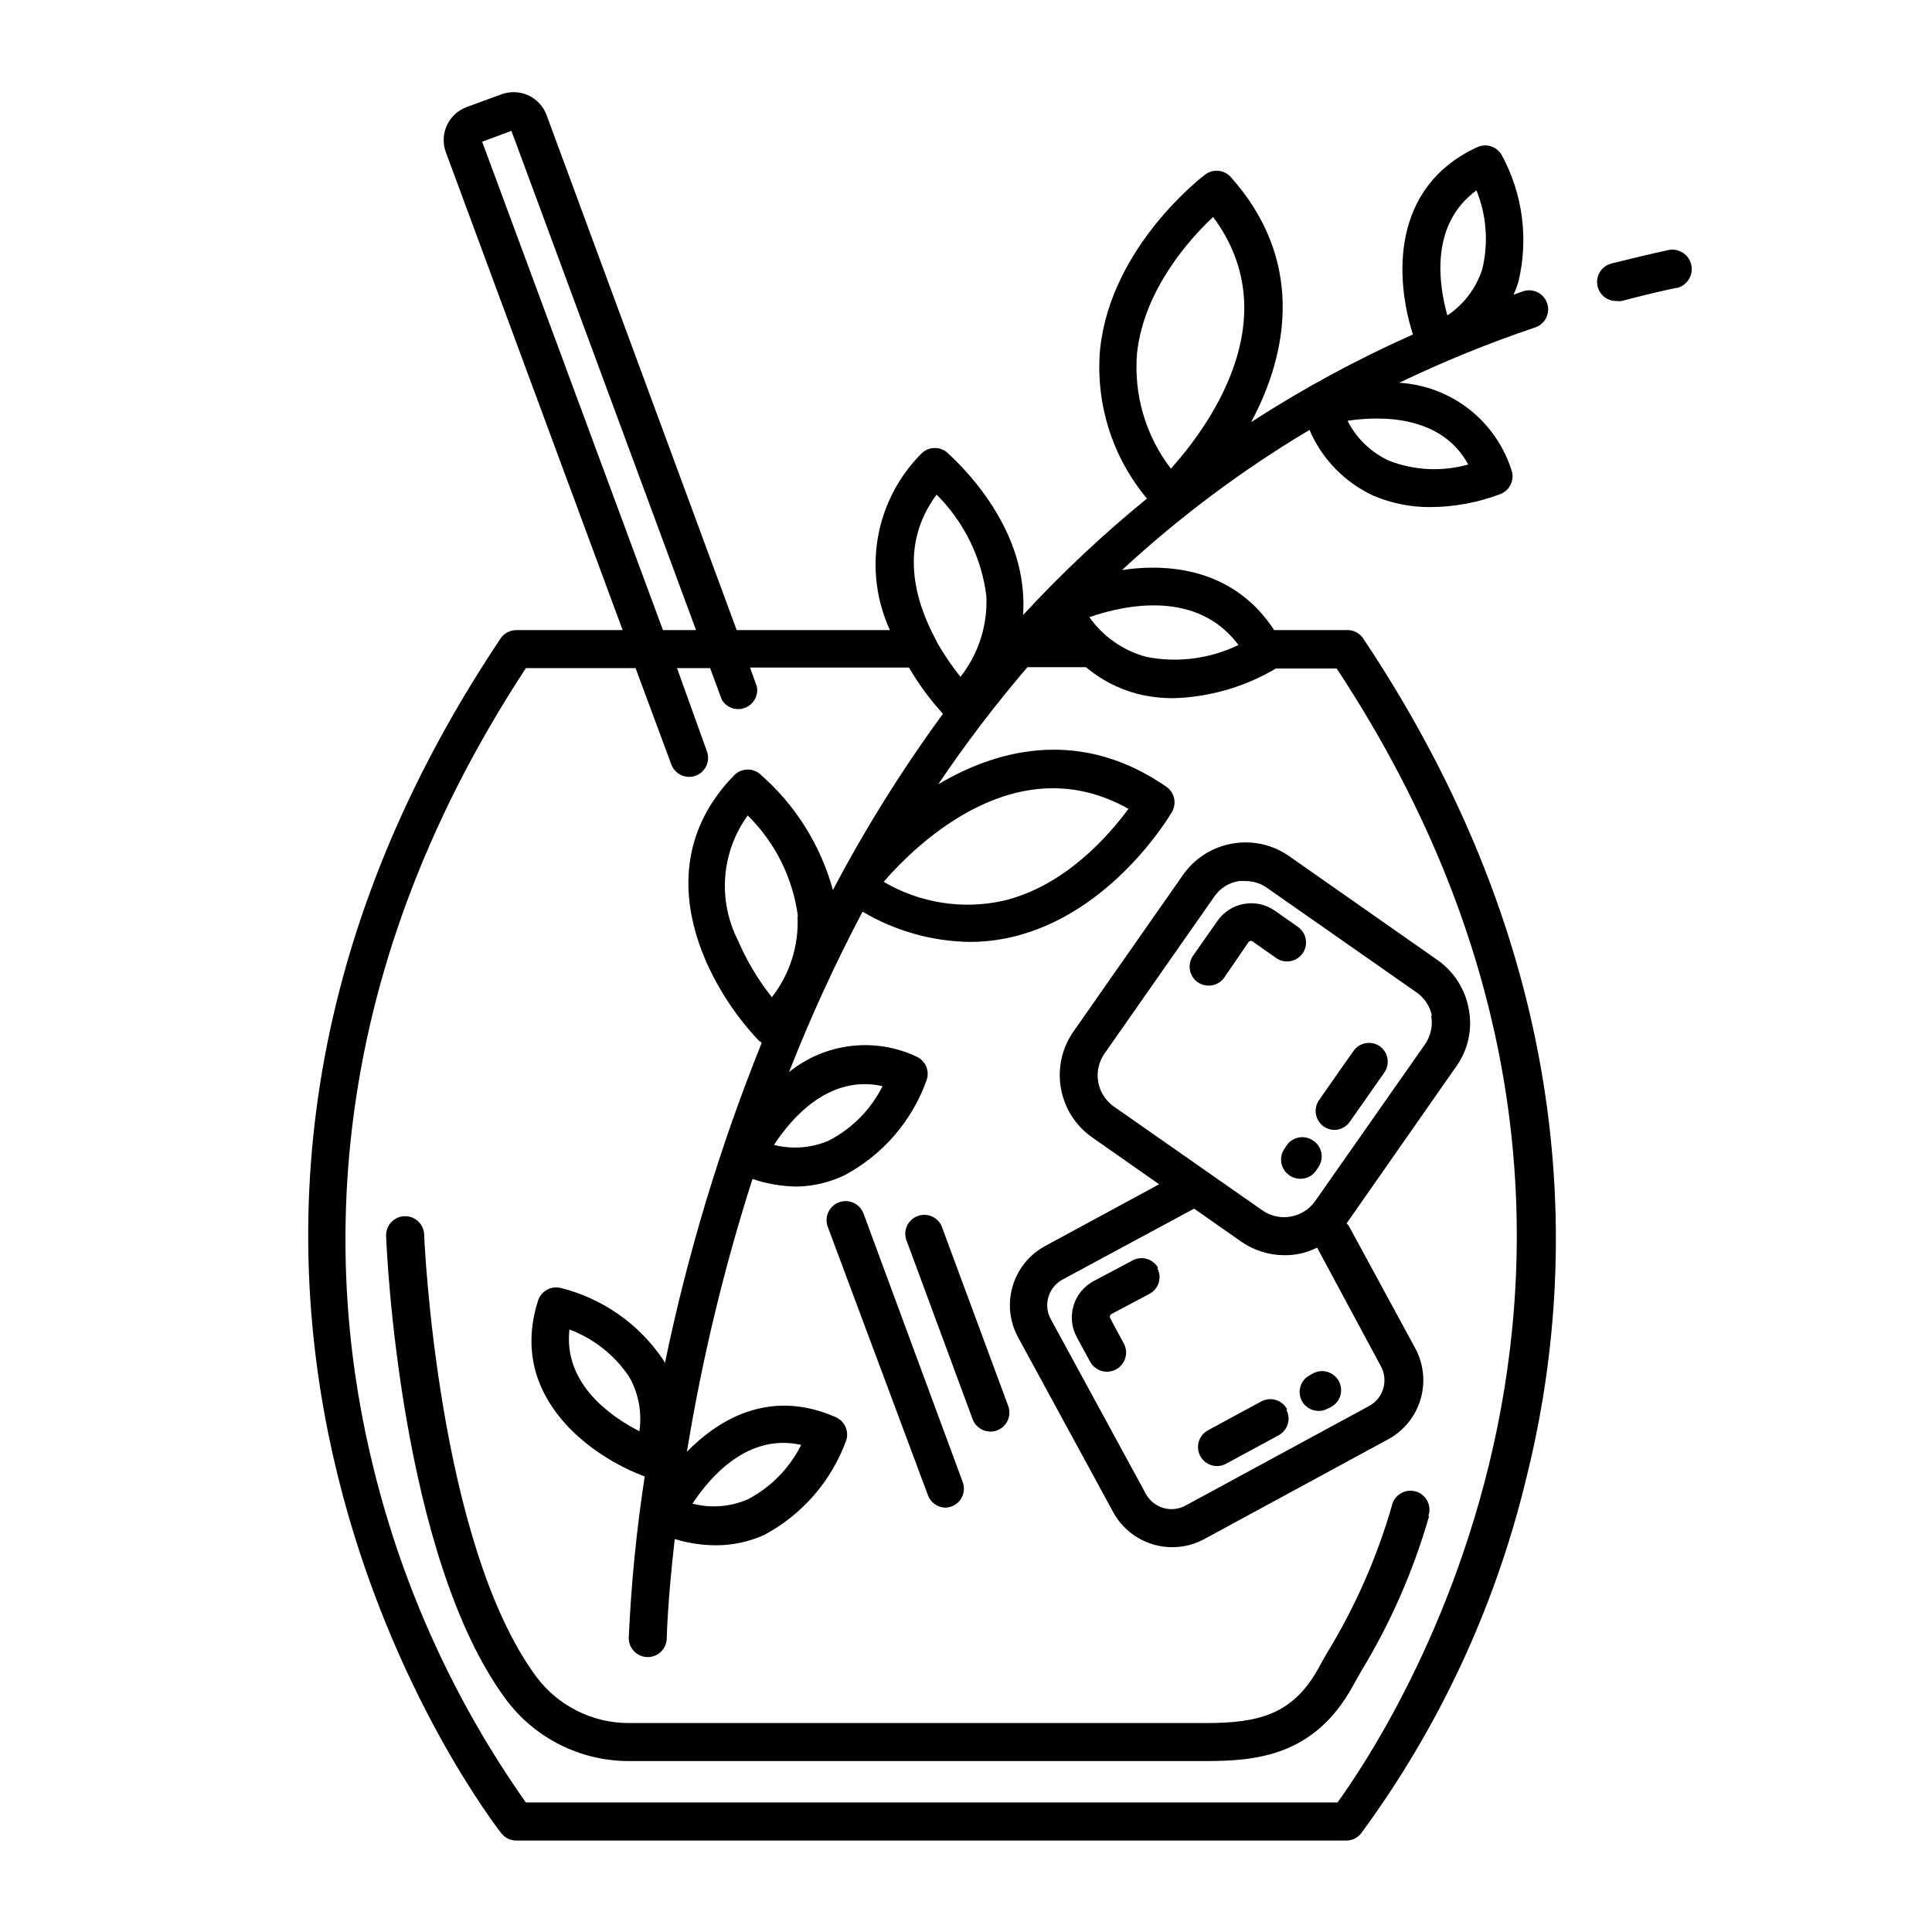 <?xml version="1.0" encoding="UTF-8"?>
<!-- Uploaded to: SVG Repo, www.svgrepo.com, Generator: SVG Repo Mixer Tools -->
<svg fill="#000000" width="800px" height="800px" version="1.1" viewBox="144 144 512 512" xmlns="http://www.w3.org/2000/svg">
 <path d="m500.76 310.98h-19.094c-10.078-15.418-26.301-17.984-40.305-15.922h-0.004c15.219-14.074 31.871-26.52 49.676-37.129 3.293 7.703 9.324 13.914 16.93 17.43 4.777 2.035 9.922 3.062 15.113 3.023 6.32-0.031 12.582-1.191 18.492-3.426 2.402-0.898 3.746-3.457 3.121-5.945-1.973-6.512-5.894-12.262-11.238-16.477-5.34-4.215-11.844-6.695-18.637-7.102 11.699-5.617 23.727-10.512 36.023-14.66 1.27-0.426 2.32-1.34 2.914-2.539 0.598-1.203 0.691-2.59 0.258-3.859-0.422-1.273-1.336-2.32-2.539-2.918-1.199-0.594-2.59-0.688-3.859-0.258l-2.519 0.906c0.52-1.125 0.957-2.285 1.312-3.473 2.723-11.352 1.145-23.305-4.434-33.555-1.301-2.273-4.125-3.172-6.5-2.066-22.922 10.578-21.766 34.863-17.027 49.625-14.875 6.617-29.207 14.383-42.875 23.227 10.078-18.793 14.008-43.176-5.391-64.941-1.75-1.957-4.711-2.242-6.801-0.656-1.008 0.754-24.836 19.094-27.809 45.996l-0.004 0.004c-1.348 14.402 3.117 28.75 12.395 39.852-11.66 9.508-22.637 19.828-32.848 30.883 0.152-1.945 0.152-3.898 0-5.844-1.461-21.41-19.598-36.625-20.152-37.281-2.035-1.684-5.027-1.508-6.852 0.402-5.969 6.016-9.961 13.711-11.438 22.059-1.477 8.344-0.367 16.945 3.176 24.645h-40.609l-50.383-136.48 0.004-0.004c-0.863-2.316-2.609-4.199-4.859-5.231s-4.812-1.125-7.133-0.262l-9.219 3.375v0.004c-4.805 1.793-7.258 7.125-5.492 11.938l46.855 126.66-28.164 0.004c-1.676-0.004-3.242 0.828-4.184 2.215-114.27 170.79-0.906 315.23 0.25 316.7h0.004c0.961 1.184 2.406 1.871 3.93 1.863h219.91c1.523 0.008 2.969-0.68 3.93-1.863 20.664-28.074 35.531-59.98 43.73-93.859 13.199-52.496 16.375-133.81-43.277-223.04-1.023-1.375-2.676-2.133-4.383-2.016zm34.508-116.53c2.715 6.668 3.242 14.02 1.512 21.008-1.629 4.965-4.875 9.238-9.219 12.141-2.316-8.363-4.633-24.082 7.707-33.148zm-2.168 72.648h0.004c-6.926 1.949-14.301 1.598-21.008-1.008-4.75-2.188-8.621-5.914-10.984-10.578 8.613-1.312 24.836-1.613 31.992 11.586zm-87.762-29.625c1.863-16.777 14.008-30.23 20.152-35.973 20.152 27.105-1.762 56.176-11.184 66.703v0.004c-6.727-8.766-9.926-19.73-8.969-30.734zm26.902 77.434 0.004 0.004c-7.586 3.684-16.164 4.797-24.438 3.172-6.109-1.641-11.457-5.363-15.113-10.527 9.422-3.277 28.516-7.356 39.5 7.356zm-80.004-39.801v0.004c7.234 7.207 11.863 16.621 13.152 26.75 0.383 7.762-2.051 15.402-6.852 21.512-2.273-2.848-4.328-5.859-6.148-9.016-0.07-0.23-0.172-0.453-0.301-0.656-5.695-10.527-9.875-25.141 0.102-38.59zm-120.46-93.555 7.758-2.871 48.922 132.3h-8.766zm226.66 440.13h-215.07c-18.82-26.672-32.488-56.625-40.305-88.32-12.496-50.027-15.469-127.26 40.305-212.3h29.07l9.473 25.543h-0.004c0.734 1.957 2.598 3.262 4.688 3.277 0.602 0.004 1.199-0.098 1.762-0.305 1.262-0.465 2.281-1.41 2.84-2.629 0.559-1.223 0.605-2.613 0.133-3.871l-7.91-22.016h8.766l3.125 8.414c1.258 2.094 3.832 2.984 6.109 2.117 2.281-0.871 3.613-3.246 3.16-5.644l-1.812-5.039 42.117 0.004c2.559 4.391 5.582 8.496 9.02 12.242-10.855 14.828-20.605 30.441-29.172 46.703-3.277-11.953-10.027-22.668-19.395-30.785-2.027-1.652-4.984-1.477-6.801 0.402-24.535 25.191-6.297 57.082 6.801 70.535 0 0 0.352 0 0.504 0.402-11.059 27.477-19.641 55.887-25.645 84.891 0-0.352-0.352-0.754-0.555-1.109v0.004c-6.398-9.426-16.051-16.152-27.105-18.895-2.559-0.598-5.144 0.871-5.945 3.375-8.211 25.746 14.461 41.516 28.266 46.602-2.18 14.191-3.594 28.484-4.234 42.824 0 1.336 0.531 2.617 1.477 3.562 0.945 0.945 2.227 1.477 3.562 1.477 1.336 0 2.617-0.531 3.562-1.477 0.945-0.945 1.477-2.227 1.477-3.562 0-0.504 0.25-10.078 2.117-26.25v0.004c3.508 1.082 7.156 1.641 10.832 1.66 4.426 0.012 8.805-0.914 12.844-2.719 10.055-5.367 17.781-14.242 21.715-24.938 0.883-2.488-0.305-5.238-2.719-6.301-16.676-7.356-30.23-0.25-39.449 9.168v0.004c4-24.496 9.809-48.66 17.383-72.297 3.797 1.285 7.777 1.969 11.789 2.016 4.383-0.09 8.695-1.121 12.645-3.023 10.117-5.406 17.859-14.387 21.715-25.191 0.852-2.473-0.332-5.188-2.723-6.246-5.445-2.551-11.5-3.512-17.469-2.781s-11.613 3.125-16.285 6.91c5.699-14.523 12.207-28.723 19.496-42.52 8.566 5.082 18.309 7.844 28.266 8.012 3.832 0.016 7.656-0.426 11.387-1.312 26.398-6.195 41.715-32.043 42.32-33.102v0.004c1.34-2.273 0.703-5.195-1.461-6.703-21.816-15.113-43.48-10.73-60.457-0.656v0.004c7.273-10.793 15.16-21.152 23.629-31.035h15.516c3.949 3.312 8.574 5.719 13.551 7.051 3.133 0.777 6.348 1.168 9.574 1.16 9.59-0.266 18.953-2.969 27.207-7.859h16.121c100.76 153.01 12.594 283.44 0.199 300.52zm-55.418-263.29c-5.039 6.852-16.727 20.453-33.199 24.336v-0.004c-10.805 2.383-22.109 0.582-31.641-5.039 9.371-10.781 35.668-35.82 64.941-19.297zm-87.664 28.414v-0.004c0.379 7.738-2.035 15.355-6.801 21.465-3.664-4.617-6.695-9.699-9.016-15.113-2.648-5.219-3.805-11.062-3.34-16.895 0.461-5.832 2.523-11.422 5.957-16.156 7.281 7.172 11.961 16.57 13.301 26.699zm-41.914 136.48c-7.508-3.828-20.152-12.543-18.539-26.953h-0.004c6.488 2.422 12.039 6.828 15.871 12.594 2.461 4.356 3.398 9.41 2.672 14.359zm14.055 19.195c4.684-7.055 14.66-18.742 28.816-15.566v-0.004c-3.086 6.203-8.059 11.266-14.207 14.461-4.613 1.973-9.75 2.363-14.609 1.109zm21.613-95.07c4.637-7.106 14.66-18.742 28.766-15.566h0.004c-3.09 6.188-8.066 11.23-14.207 14.41-4.594 1.988-9.715 2.394-14.562 1.156zm35.266 25.695c-0.594-1.277-0.625-2.742-0.09-4.047 0.535-1.301 1.594-2.32 2.914-2.805 1.32-0.488 2.785-0.402 4.039 0.238 1.254 0.645 2.184 1.781 2.559 3.137l17.383 46.953c0.473 1.258 0.422 2.648-0.137 3.871-0.555 1.219-1.578 2.164-2.836 2.629-0.566 0.207-1.164 0.309-1.762 0.305-2.094-0.016-3.957-1.32-4.688-3.277zm5.543 67.156-26.551-71.137c-0.973-2.617 0.359-5.523 2.973-6.5 2.617-0.973 5.527 0.359 6.5 2.973l26.301 71.188h-0.004c0.953 2.602-0.375 5.484-2.973 6.449-0.562 0.207-1.16 0.309-1.762 0.305-2.016-0.098-3.781-1.387-4.484-3.277zm132.8 5.543c-4.117 14.371-10.133 28.129-17.887 40.91-0.906 1.562-1.715 2.973-2.469 4.383-10.078 18.086-25.191 19.598-38.641 19.598h-153.06c-12.781 0.016-24.824-5.996-32.496-16.223-28.164-37.887-31.738-119.45-31.84-122.93-0.055-1.336 0.426-2.637 1.332-3.621 0.91-0.984 2.168-1.566 3.504-1.617 2.785-0.113 5.129 2.055 5.242 4.836 0 0.855 3.527 81.969 29.824 117.34 5.789 7.66 14.836 12.156 24.434 12.145h152.86c14.156 0 23.074-2.316 29.824-14.41 0.754-1.41 1.613-2.922 2.519-4.484h0.004c7.344-12.074 13.051-25.066 16.977-38.641 0.277-1.375 1.117-2.57 2.312-3.301 1.195-0.73 2.641-0.93 3.988-0.551 1.352 0.379 2.481 1.305 3.121 2.551 0.637 1.246 0.73 2.703 0.25 4.019zm65.496-325.51c-5.039 1.059-9.723 2.215-14.461 3.477-0.434 0.051-0.875 0.051-1.309 0-2.356 0.074-4.449-1.496-5.039-3.777-0.703-2.684 0.895-5.434 3.578-6.148 5.039-1.258 10.078-2.469 15.113-3.578v0.004c2.781-0.602 5.523 1.172 6.121 3.953 0.598 2.781-1.172 5.523-3.953 6.121zm-117.69 147.27c-5.254 0.922-9.93 3.894-12.996 8.262l-29.07 41.562c-3.055 4.391-4.242 9.812-3.297 15.074 0.945 5.266 3.941 9.938 8.332 12.988l17.684 12.395-30.23 16.375h0.004c-4.156 2.258-7.242 6.074-8.586 10.609-1.34 4.535-0.824 9.418 1.434 13.57l25.191 46.301h-0.004c1.535 2.828 3.809 5.188 6.574 6.828 2.769 1.641 5.93 2.504 9.145 2.492 2.961 0 5.871-0.746 8.465-2.164l48.668-26.402c4.164-2.25 7.262-6.062 8.613-10.598 1.352-4.535 0.844-9.422-1.41-13.582l-17.531-32.293v-0.004c-0.176-0.285-0.395-0.539-0.656-0.754l29.07-41.613c3.129-4.371 4.332-9.836 3.328-15.117-0.914-5.273-3.887-9.969-8.266-13.047l-39.348-27.559c-4.394-3.078-9.832-4.273-15.113-3.324zm39.449 138.55c2.016 3.758 0.621 8.438-3.125 10.477l-48.668 26.398v0.004c-1.809 0.984-3.938 1.207-5.91 0.621-1.977-0.586-3.637-1.934-4.617-3.746l-25.191-46.301c-1-1.797-1.219-3.93-0.605-5.894 0.586-1.961 1.926-3.609 3.731-4.582l34.863-18.793 12.445 8.715h-0.004c3.371 2.352 7.379 3.617 11.488 3.629 3.008 0.035 5.981-0.656 8.664-2.016zm13.301-92.953c0.488 2.633-0.094 5.352-1.613 7.559l-29.121 41.562c-3.191 4.539-9.453 5.644-14.004 2.469l-39.348-27.508c-2.195-1.535-3.688-3.879-4.152-6.516-0.465-2.637 0.145-5.352 1.684-7.543l29.07-41.562c1.508-2.207 3.859-3.703 6.5-4.133 0.602-0.047 1.207-0.047 1.812 0 2.043-0.008 4.035 0.625 5.691 1.816l39.348 27.508c2.227 1.461 3.785 3.742 4.332 6.348zm-31.137 33.199c2.262 1.605 2.801 4.734 1.211 7.004l-0.555 0.855c-0.949 1.371-2.516 2.184-4.184 2.168-1.066 0.004-2.106-0.332-2.973-0.957-1.098-0.773-1.848-1.949-2.074-3.273-0.227-1.328 0.086-2.688 0.867-3.781l0.555-0.855c0.777-1.121 1.98-1.879 3.332-2.098 1.348-0.219 2.727 0.121 3.82 0.938zm2.672-3.828c-1.102-0.77-1.848-1.949-2.074-3.273-0.227-1.324 0.082-2.688 0.863-3.781l9.07-12.949v0.004c1.586-2.277 4.719-2.844 7.004-1.262 2.242 1.621 2.762 4.75 1.156 7.004l-9.117 13c-0.941 1.352-2.484 2.164-4.133 2.164-0.992-0.02-1.957-0.336-2.769-0.906zm-12.949-57.184 6.098 4.281v0.004c2.277 1.586 2.84 4.719 1.258 7-1.586 2.281-4.719 2.844-7.004 1.262l-6.098-4.281h0.004c-0.152-0.176-0.375-0.273-0.605-0.273s-0.453 0.098-0.605 0.273l-6.449 9.418c-0.938 1.355-2.481 2.164-4.129 2.168-1.047 0.008-2.066-0.309-2.922-0.906-1.102-0.773-1.848-1.949-2.074-3.273-0.227-1.324 0.082-2.688 0.863-3.781l6.449-9.219c3.469-4.934 10.273-6.129 15.215-2.672zm10.078 122.63c1.172-0.645 2.559-0.793 3.844-0.418 1.285 0.379 2.367 1.254 3.008 2.434 0.645 1.176 0.793 2.559 0.414 3.844-0.379 1.285-1.254 2.367-2.43 3.008l-0.906 0.453c-0.746 0.402-1.574 0.609-2.418 0.605-1.848 0.004-3.551-1-4.434-2.621-1.309-2.434-0.41-5.473 2.012-6.801zm-7.055 9.574c1.309 2.434 0.41 5.469-2.016 6.801l-13.957 7.559v-0.004c-1.176 0.637-2.555 0.777-3.836 0.395-1.277-0.383-2.356-1.258-2.988-2.434-1.324-2.449-0.41-5.504 2.039-6.828l13.957-7.559v0.004c1.199-0.707 2.637-0.887 3.973-0.496 1.336 0.391 2.453 1.32 3.078 2.562zm-34.207-37.535c0.645 1.176 0.793 2.559 0.414 3.844s-1.254 2.367-2.43 3.008l-10.078 5.34c-0.418 0.223-0.574 0.742-0.352 1.16l3.527 6.551v-0.004c1.391 2.438 0.543 5.539-1.891 6.93s-5.535 0.543-6.926-1.891l-3.578-6.602v0.004c-2.875-5.305-0.914-11.93 4.383-14.812l10.078-5.34h-0.004c1.176-0.746 2.602-0.973 3.945-0.629s2.488 1.227 3.16 2.441z"/>
</svg>